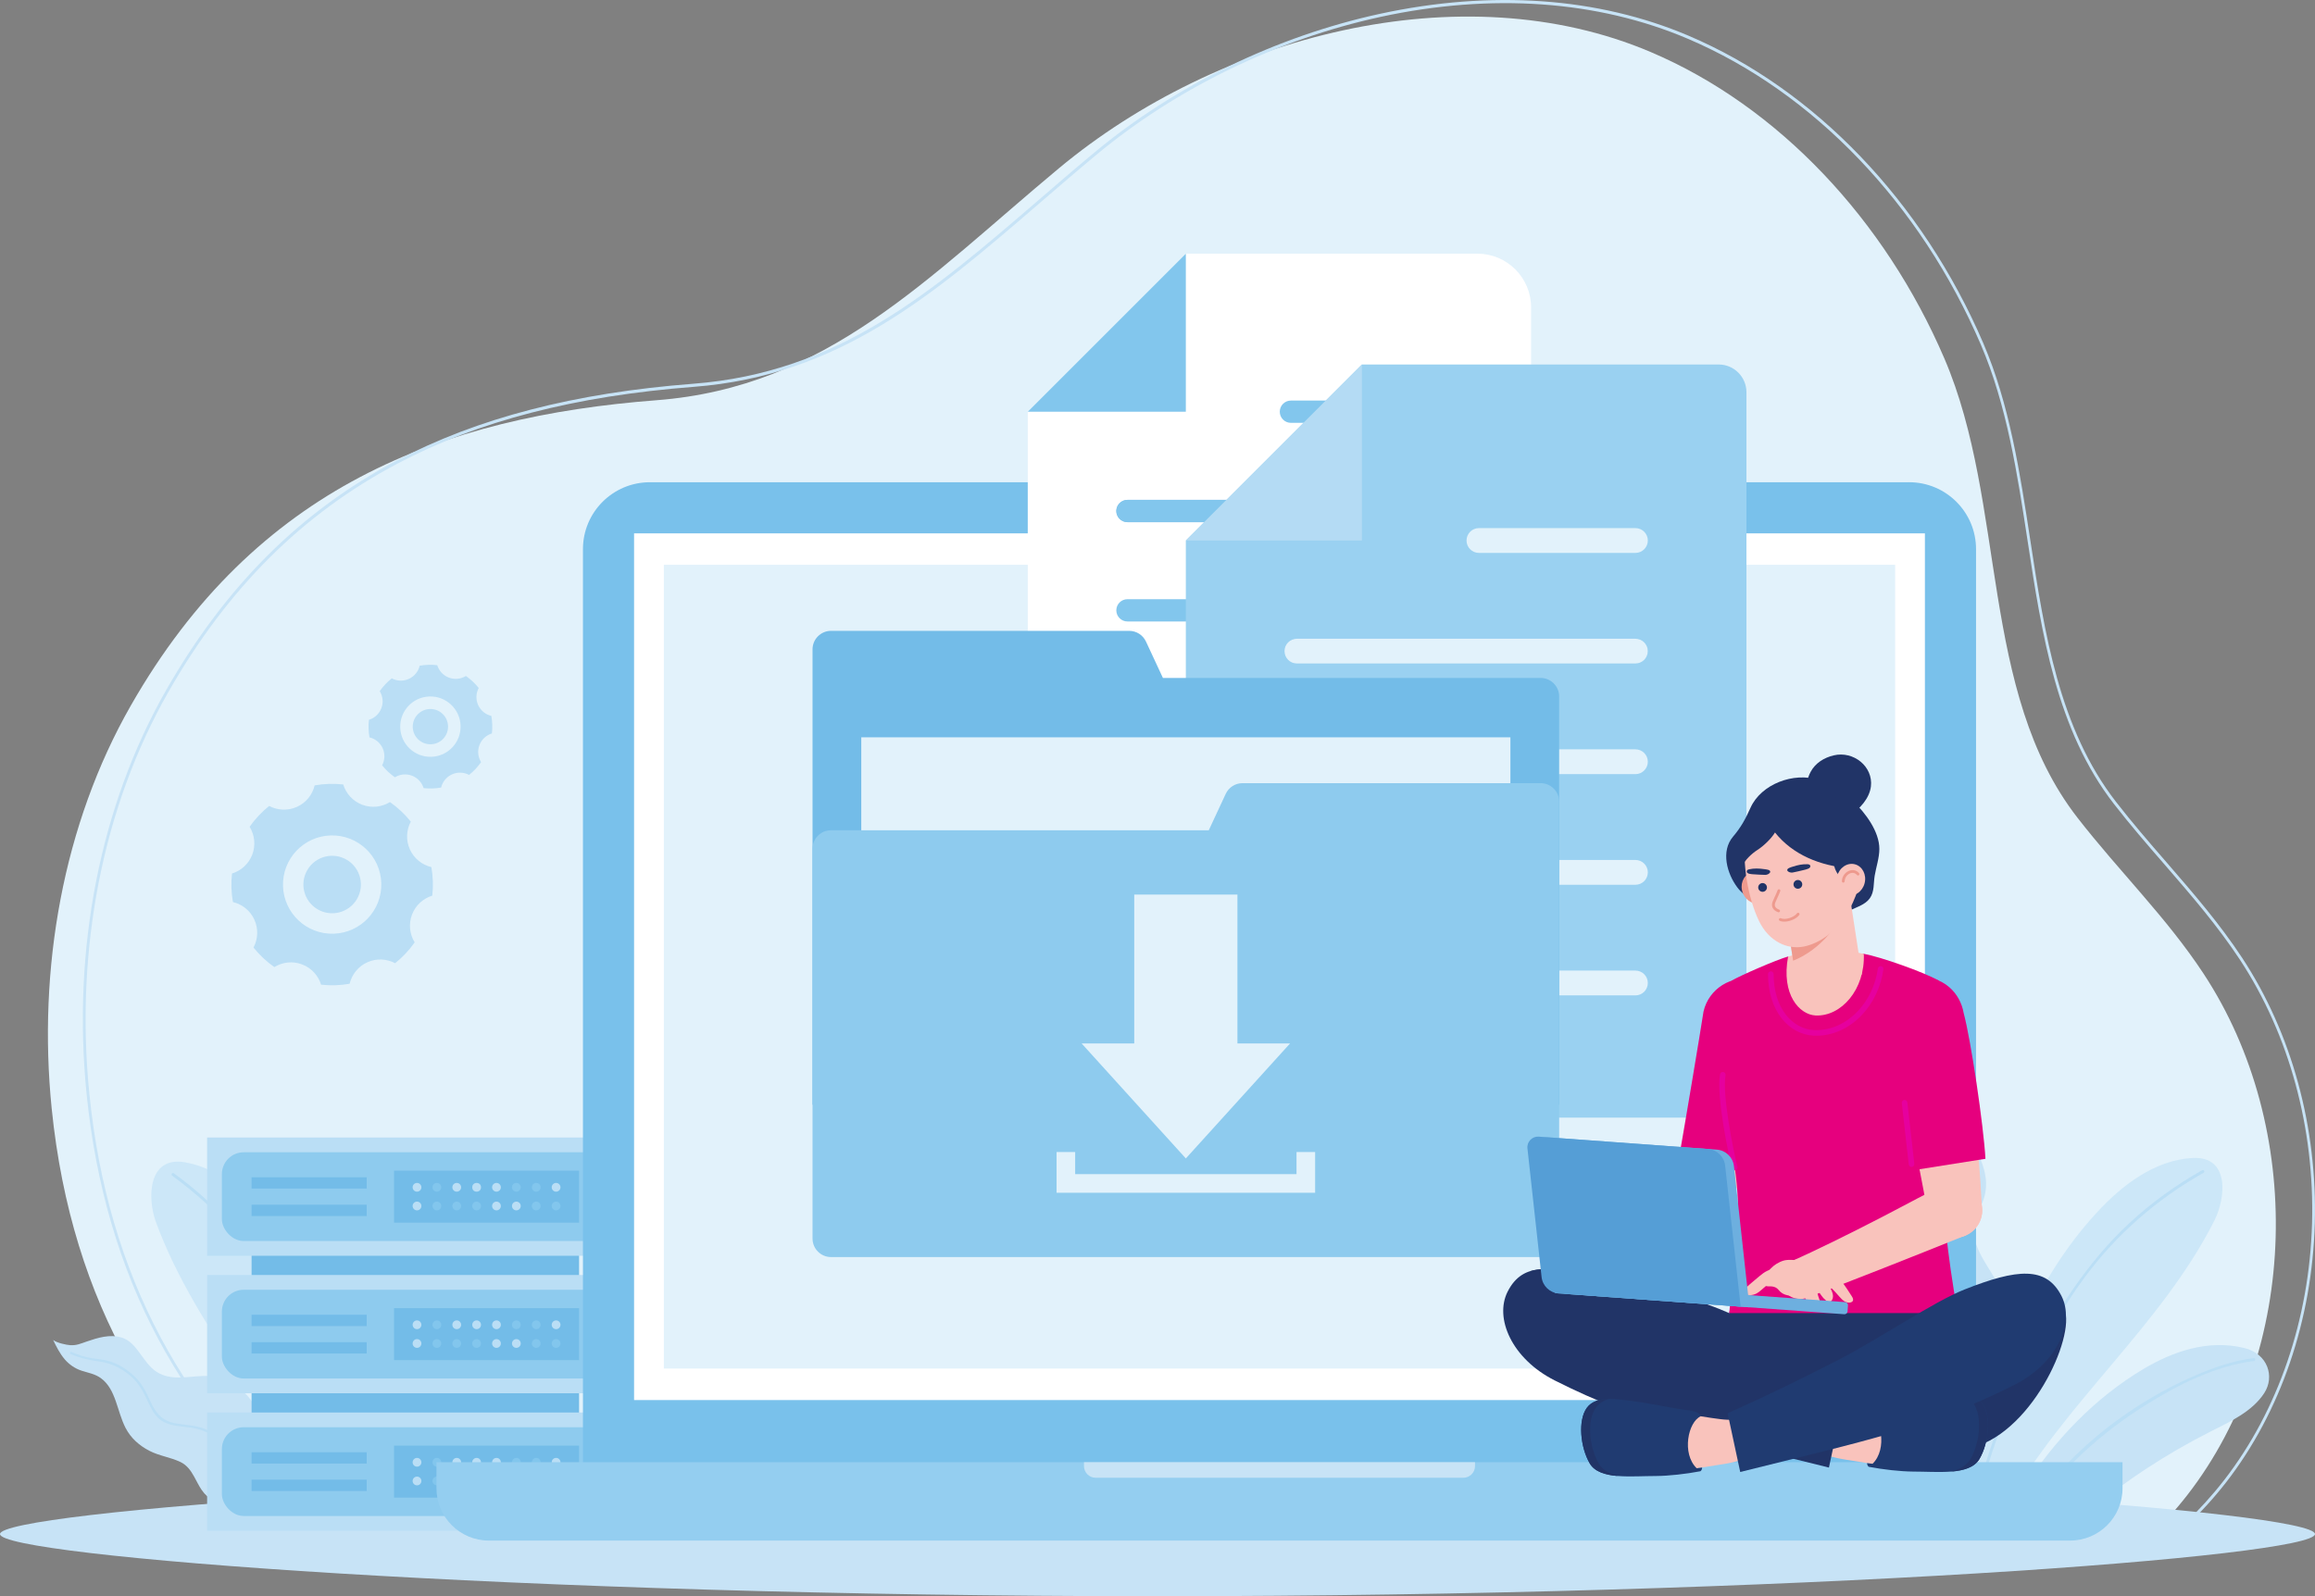 <?xml version="1.0" encoding="UTF-8"?>
<svg id="Layer_1" data-name="Layer 1" xmlns="http://www.w3.org/2000/svg" viewBox="0 0 2544.66 1755.05">
  <rect x="0" y="0" width="2544.66" height="1755.05" fill="#808080" stroke="none"/>
  <defs>
    <style>
      .cls-1 {
        fill: #b4dbf4;
      }

      .cls-2 {
        fill: #f9c3bc;
      }

      .cls-3 {
        fill: #c7e3f6;
      }

      .cls-4 {
        fill: #82c6ed;
      }

      .cls-5 {
        fill: #8ecbee;
      }

      .cls-6 {
        fill: #213467;
      }

      .cls-7 {
        fill: #badef5;
      }

      .cls-8 {
        fill: #79c1eb;
      }

      .cls-9 {
        fill: #e2f2fb;
      }

      .cls-10 {
        fill: #fff;
      }

      .cls-11 {
        fill: #e6009e;
      }

      .cls-12 {
        fill: #559ed6;
      }

      .cls-13 {
        fill: #203b71;
      }

      .cls-14 {
        fill: #ee9a8e;
      }

      .cls-15 {
        fill: #cce7f8;
      }

      .cls-16 {
        fill: #6dafdf;
      }

      .cls-17 {
        fill: #e6007e;
      }

      .cls-18 {
        fill: #9ad1f1;
      }

      .cls-19 {
        fill: #73bce8;
      }

      .cls-20 {
        fill: #94cef0;
      }
    </style>
  </defs>
  <g>
    <path class="cls-9" d="M309.01,1691.58h2051.99c15.6-14.87,30.19-30.86,43.57-48.12,123.48-159.32,128.85-403.64,17.64-572.84-40.69-61.9-92.3-111.91-138.67-171.57-108.15-139.14-77.41-344.5-146.31-504.97-65.3-152.08-182.03-276.97-322.65-336.82-208.4-88.69-475.8-17.79-650.62,127.76-144.67,120.45-255.19,240.66-442.28,255.03-235.69,18.1-440.52,95.26-577.83,335.62-74.62,130.63-102.57,289.73-87.04,443.09,21.96,216.99,118.78,368.6,252.2,472.81Z"/>
    <path class="cls-3" d="M2464.81,1053.49c-25.05-38.01-53.25-70.6-83.12-105.1-20.08-23.08-38.12-44.03-55.69-66.65-62.62-80.6-78.71-185.87-94.28-287.76-11.22-73.45-22.82-149.41-51.66-216.6-66.89-155.74-184.96-278.97-323.94-338.09-99.31-42.29-216.6-50.63-339.16-24.12-114.04,24.73-225.42,78.79-313.61,152.22-21.26,17.65-42.51,35.99-61.25,52.17-118.36,101.99-220.58,190.07-379.86,202.35-130.78,10.04-237.61,37.74-326.57,84.67-104.96,55.4-187.72,137.86-253,252.11-72.57,126.95-103.61,284.93-87.42,444.86,20.22,199.51,105.41,359.2,253.39,474.78l.39.3h23.45v-3.44h-22.51c-146.9-114.82-231.58-273.63-251.69-472.02-16.11-159.14,14.77-316.32,86.95-442.6,64.96-113.69,147.31-195.75,251.73-250.86,88.62-46.74,195.09-74.34,325.49-84.36,160.2-12.33,262.75-100.71,381.5-203.04,18.74-16.16,39.97-34.5,61.21-52.13,87.83-73.14,198.77-126.98,312.37-151.62,122.01-26.38,238.71-18.1,337.52,23.97,138.26,58.8,255.71,181.4,322.27,336.37,28.65,66.74,40.21,142.45,51.41,215.77,15.63,102.27,31.79,208.02,94.97,289.35,17.62,22.68,35.71,43.66,55.81,66.78,29.79,34.42,57.92,66.92,82.85,104.74,53.94,82.12,82,184.99,79.03,289.64-2.97,105.43-37.28,205.65-96.62,282.21-13.01,16.72-27.58,32.8-43.32,47.79h-23.9v3.44h24.5l.71-.09.45-.52c15.93-15.16,30.68-31.42,43.85-48.35,59.8-77.16,94.38-178.15,97.37-284.37,2.99-105.42-25.28-209.04-79.63-291.79Z"/>
    <g>
      <path class="cls-3" d="M390.31,1582.53c8.49,37.85,18.73,72.83,47.03,103.11.42.45.92,1.01,1.52,1.67l20.44,1.61c.35-6.13-1.8-14.2-2.8-19.14v-.03c-.23-1.18-.41-2.17-.45-2.92-.14-2.38-.31-4.75-.41-7.13-.62-11.09-.98-22.2-1.14-33.32-.03-2.46-.03-4.96,0-7.45-.09-12.06.18-24.15.74-36.22.63-14.2,1.68-28.41,3.19-42.61,2.3-22.24,5.63-44.45,10.12-66.58,5.2-25.83,11.9-51.22,20.07-76.55,7.33-22.78,16.34-47.21,11.24-70.54-4.5-20.6-27.38-32.5-49.6-18.86-34.51,21.16-51.6,57.69-60.35,92.83-14.94,59.89-12.86,123.28.4,182.14Z"/>
      <path class="cls-7" d="M445.4,1687.82l3.9.31s-.03-.03-.03-.07c-16.77-28.95-28.05-60.61-34.38-93.4-10.56-54.83-8.07-112.1,3.88-166.52,8.99-40.98,22.96-84.39,48.77-118.13,1.27-1.68-1.41-3.51-2.64-1.86-13.35,17.41-23.01,37.61-30.96,57.98-39.2,100.71-43.11,225.89,11.46,321.69Z"/>
      <path class="cls-7" d="M463.41,1686.32c.71-6.3,1.58-12.56,2.55-18.86v-.03c12.53-81.73,43.01-162.73,99.17-224.21.65-.74,1.32-1.49,2-2.2,1.42-1.52-.87-3.81-2.29-2.26-1.39,1.49-2.75,2.97-4.07,4.49-53.22,59.36-83.09,136.05-96.46,214.23-1.61,9.59-3,19.18-4.13,28.77t-.03.06h3.26Z"/>
      <g>
        <path class="cls-15" d="M520.63,1527.69c10.88,4.84,23.91,6.28,36.34,4.04,12.43-2.25,24.19-8.17,32.8-16.53-10.42-6.09-21.33-9.79-34.2-7.79s-26.6,11.27-34.94,20.28Z"/>
        <path class="cls-15" d="M479.87,1631.23c11.03,3.64,23.47,3.87,34.7.64,11.23-3.23,21.19-9.89,27.78-18.59-10.82-4.87-21.68-7.42-33.36-4.39-11.69,3.03-22.9,13.05-29.12,22.34Z"/>
        <path class="cls-15" d="M513.95,1416.92c15.7,12.91,21.58,34.1,14.65,52.83-10.37-1.93-18.99-11.26-20.24-20.41-1.25-9.16.34-24.03,5.6-32.41Z"/>
        <path class="cls-15" d="M548.75,1474.23c18.86,12.85,45.02,9.09,60.7-8.73-19.39-11.21-43.87-7.23-60.7,8.73Z"/>
        <path class="cls-15" d="M442.48,1526.96c22.62,11.83,35.73,35.5,32.69,58.99-13.05-.06-26.11-9.2-30.22-19.69-4.12-10.5-6.42-28.32-2.47-39.3Z"/>
        <path class="cls-15" d="M500.76,1586.94c26.41,11.1,56.89,1.11,70.73-23.18-26.58-9.06-54.98.83-70.73,23.18Z"/>
        <path class="cls-15" d="M460.4,1627.01c2.25-21.9-15.49-38.38-41.17-38.25-.38,21.23,16.67,36.36,41.17,38.25Z"/>
        <path class="cls-15" d="M609.93,1398.61c-12.41,2.41-24.53,7.38-33.8,15.22-9.27,7.84-15.43,18.69-15.34,29.54,13.24-.02,28.13-3.67,37.49-12.29s12.53-21.09,11.65-32.47Z"/>
        <path class="cls-15" d="M467.04,1466.13c-1.5,10.86-.06,22.03,5.53,31.45,5.59,9.42,15.59,16.92,27.7,19.21,4.45-11.02,5.41-24.22-1.03-33.89s-19.25-15.02-32.2-16.77Z"/>
      </g>
      <path class="cls-15" d="M300.81,1349.89c-24.29-33.55-56.66-64.82-97.46-71.95-40.85-7.14-41.52,39.43-32.05,65.4,44.61,122.33,141.75,219.3,190.79,339.93,10.09,24.81,35.51,34.09,42.26,1.37,4.16-20.19-2.18-42.16-5.63-61.92-17.06-97.83-38.88-191.31-97.92-272.84Z"/>
      <path class="cls-7" d="M191.08,1290.01c46.94,34.15,86.72,77.76,115.94,127.96,16.97,29.15,30.58,60.31,43.48,91.43,12.04,29.04,22.85,58.67,30.89,89.08,9.1,34.4,14.38,69.72,13.94,105.34-.03,2.08-3.25,1.89-3.22-.18.8-63.4-17.09-124.92-40.59-183.25-22.98-57.06-49.18-112.93-89.28-160.14-21.53-25.36-46.06-47.98-72.95-67.54-1.68-1.22.1-3.92,1.79-2.69h0Z"/>
      <path class="cls-3" d="M2055.69,1525.18c2,11.41,6.33,22.38,12.94,31.87,1.55,2.23,3.2,4.4,4.91,6.54,5.72,7.2,11.96,14.18,16.05,22.06,1.77,3.44,3.1,7.04,3.84,10.91.56,3.01.71,5.99.56,8.99-.44,9-3.44,18.01-5.41,27.08-1.07,4.89-1.82,9.82-1.69,14.78.28,12.57,6.08,24.27,12.55,35.72l57.77,3.46c1.22-8.53.85-17.45.37-26.15-.62-11.23,1.58-22.55,6.2-32.79,2.77-6.24,6.45-12.07,10.93-17.24,2.61-2.98,5.23-5.67,7.71-8.27,1.69-1.68,3.31-3.33,4.83-4.98,0-.03.03-.03.03-.03,8.05-8.61,13.74-17.03,11.54-32.27-.02-.2-.04-.36-.1-.56-.28-1.86-.68-3.73-1.16-5.54-1.85-6.87-4.89-13.46-7.37-20.11-3.41-9-5.84-18.11-3.2-28.11,4.05-15.16,12.78-28.12,16.33-43.57,3.51-15.45,3.26-31.12-2.78-45.91-9.95-24.5-32.83-45.45-30.86-71.86.74-10.21,5.79-18.29,9.57-27.47,3.71-9.06,4.74-19.09,3.12-28.77-1.74-10.33-5.85-20.08-10.13-29.66-.14,6.69-6.89,18.87-9.74,22.74-5.35,7.28-11.21,9.94-18.65,14.35-14.42,8.52-29.75,18.14-36.57,34.17-8.99,21.04,7.54,44.68,5.05,67.4-3.48,31.59-37.1,45.27-49.76,71.3-2.1,4.27-3.79,8.73-5.04,13.35-3.53,12.44-4.13,25.8-1.86,38.58Z"/>
      <path class="cls-3" d="M2195.88,1688.9l64.7,3.88c30.58-28.71,63.66-55,99.26-78.36,22.46-14.73,45.68-28.12,69.87-40.36,21.78-10.99,45.96-21.99,59.19-42.42,11.73-18.06,3.95-43.15-21.85-49.48-40.11-9.81-78.82,3.94-110.59,22.81-54.11,32.12-98.59,79.08-131.75,130.89-11.14,17.38-21.39,34.56-28.83,53.04Z"/>
      <path class="cls-7" d="M2212.81,1689.92l3.67.22c5.16-9.46,10.79-18.63,16.89-27.55,32.37-47.33,76.02-86.87,124.44-117.32,35.97-22.62,77.17-43.45,119.88-48.88,2.05-.27,1.37-3.41-.65-3.14-22.17,2.81-43.67,10.26-64.07,19.1-81.17,35.12-157.51,98.09-200.16,177.58Z"/>
      <path class="cls-7" d="M1975.68,1477.84c.68.65,1.39,1.26,2.07,1.94,60.03,56.06,95.23,134.05,112.45,213.56h3.26c-17.08-79.47-52.06-157.56-111.51-214.01-1.32-1.29-2.65-2.52-3.97-3.75-1.52-1.42-3.81.87-2.29,2.26Z"/>
      <g>
        <path class="cls-15" d="M2026.09,1555.89c-9.87,5.37-22.01,7.7-33.87,6.52s-23.36-5.87-32.09-13.08c9.34-6.51,19.33-10.81,31.58-9.89s25.86,8.6,34.38,16.45Z"/>
        <path class="cls-15" d="M2072.2,1650.21c-10.1,4.25-21.78,5.4-32.59,3.21s-20.67-7.71-27.52-15.4c9.81-5.4,19.83-8.61,31.05-6.64,11.22,1.97,22.52,10.56,29.06,18.83Z"/>
        <path class="cls-15" d="M2024.05,1451.21c-13.8,13.32-17.73,33.69-9.81,50.78,9.6-2.59,17.01-12.01,17.5-20.72.49-8.7-2.12-22.57-7.7-30.06Z"/>
        <path class="cls-15" d="M1995.63,1507.72c-16.77,13.5-41.65,11.93-57.74-3.65,17.39-12,40.72-10.1,57.74,3.65Z"/>
        <path class="cls-15" d="M2099.53,1549.33c-20.38,12.83-30.94,36.07-26.32,57.94,12.27-1.04,23.86-10.61,26.95-20.79,3.08-10.18,3.92-27.12-.63-37.15Z"/>
        <path class="cls-15" d="M2049.23,1610.12c-24,12.42-53.42,5.31-68.26-16.49,24.32-10.52,51.77-3.35,68.26,16.49Z"/>
        <path class="cls-15" d="M2090.2,1644.77c-3.76-20.43,11.69-37.26,35.85-39.07,1.95,19.93-12.95,35.45-35.85,39.07Z"/>
        <path class="cls-15" d="M1932.42,1441.2c11.85,1.34,23.63,5.1,32.93,11.78,9.3,6.67,15.92,16.42,16.65,26.63-12.45.98-26.74-1.34-36.18-8.74-9.44-7.4-13.36-18.9-13.4-29.66Z"/>
        <path class="cls-15" d="M2071.87,1493.97c2.23,10.1,1.71,20.72-2.84,30-4.55,9.28-13.4,17.08-24.61,20.14-5.01-10.03-6.91-22.37-1.58-31.95,5.33-9.57,16.97-15.57,29.03-18.19Z"/>
      </g>
      <path class="cls-15" d="M2304.74,1333.29c28.04-30.49,63.83-57.77,105.18-60.1,41.4-2.33,36.64,44,24.2,68.69-58.57,116.3-166.34,201.29-229.12,315.37-12.91,23.47-39.24,29.72-42.13-3.56-1.78-20.53,7.08-41.62,12.81-60.84,28.35-95.17,60.91-185.47,129.05-259.57Z"/>
      <path class="cls-7" d="M2422.16,1289.5c-50.9,28.61-95.69,67.69-130.46,114.65-18.96,25.61-35.19,53.27-50.79,81.01-15.52,27.59-29.91,55.89-41.6,85.33-13.2,33.26-22.76,67.86-26.49,103.51-.22,2.06-3.44,1.88-3.22-.19,6.56-62.66,31.02-121.33,60.81-176.29,30.12-55.58,63.57-109.52,110.27-152.77,24.27-22.48,51.19-41.92,80.02-58.13,1.82-1.02,3.27,1.86,1.46,2.88h0Z"/>
      <path class="cls-7" d="M2140.82,1627.92c.14,19.29-2.69,38.43-7.02,57.26l3.32.2c4.7-20.62,7.64-41.66,6.8-62.74-1.2-29.71-14.81-57.24-15.59-86.96-.45-16.24,3.9-31.66,12.56-45.41,6.65-10.63,15.13-20.87,18.27-33.29,2.8-11.09-.82-21.89-5.36-31.99-6.85-15.29-13.65-29.16-13.56-46.36.1-16.3,3.77-31.54,12.46-45.35,7.76-12.31,14.52-24.17,18.6-38.29.57-2-2.47-3.03-3.04-1.02-2.85,9.83-6.78,19.17-12.12,27.94-3.7,6.05-7.86,11.79-11.08,18.13-6.67,13.06-8.73,29.56-7.85,44.08.8,13.67,5.7,25.32,11.47,37.5,7.64,16.12,11.36,30.09,2.45,46.54-6.07,11.19-14.42,20.97-19.53,32.7-5.52,12.74-7.25,26.51-6.2,40.29,2.3,29.58,15.22,56.88,15.44,86.79Z"/>
      <path class="cls-3" d="M273.6,1536.6c5.79,6.98,10.13,15.12,12.43,23.87.54,2.05,1,4.14,1.41,6.24,1.39,7.06,2.38,14.32,5.01,20.75,1.15,2.8,2.63,5.42,4.55,7.82,1.51,1.86,3.21,3.46,5.08,4.9,5.59,4.3,12.48,7.08,18.88,10.51,3.45,1.84,6.57,4.15,9.67,6.48,12.23,9.24,25.76,23.26,31.25,59.78l-43.54,2c-5.71-3.6-10.83-8.34-15.77-13.04-6.38-6.06-14.24-10.49-22.69-12.93-5.12-1.51-10.46-2.28-15.82-2.22-3.1.04-6.03.24-8.84.4-1.85.15-3.66.28-5.42.35-.02-.02-.04,0-.04,0-9.21.44-17.12-.45-25.09-9.48-.11-.11-.19-.21-.28-.34-.97-1.11-1.88-2.3-2.71-3.5-3.16-4.59-5.54-9.74-8.25-14.59-3.64-6.6-7.84-12.66-15.13-16.16-11.09-5.27-23.24-6.64-34.25-12.36-10.99-5.74-20.2-13.84-25.96-24.94-9.56-18.36-10.44-42.61-27.18-54.83-6.46-4.74-13.84-5.82-21.23-8.23-7.29-2.38-13.78-6.86-18.73-12.73-5.27-6.28-9.01-13.67-12.54-21.08,4.06,3.31,14.74,5.46,18.5,5.72,7.05.5,11.61-1.64,18.01-3.84,12.39-4.28,25.9-8.53,38.91-4.47,17.1,5.31,22.8,27.15,37.61,37.19,20.6,13.95,45.8.84,67.73,6.49,3.61.92,7.13,2.17,10.51,3.77,9.2,4.2,17.47,10.62,23.94,18.45Z"/>
      <path class="cls-7" d="M291.67,1639.45c11.43,9.86,24.27,17.88,37.69,24.85l-1.57,2.08c-14.67-7.65-28.71-16.57-40.85-27.76-17.1-15.78-26.61-37.86-43.93-53.39-9.45-8.5-20.85-13.73-33.44-15.54-9.71-1.43-20.11-1.56-29.11-5.99-8.03-3.95-12.63-11.59-16.35-19.42-5.64-11.84-10.46-22.92-20.76-31.59-9.77-8.2-20.71-13.75-33.35-15.57-11.27-1.62-21.77-3.6-32.25-8.33-1.48-.67-.55-3.01.93-2.33,7.3,3.28,14.86,5.68,22.8,6.94,5.48.87,11.01,1.3,16.43,2.59,11.17,2.65,22.05,9.79,30.25,17.67,7.74,7.41,12.2,16.23,16.54,25.85,5.73,12.73,12.17,22.03,26.5,25.06,9.75,2.05,19.81,2.04,29.39,4.94,10.39,3.17,19.48,9.12,27.16,16.74,16.46,16.37,26.18,37.92,43.9,53.21Z"/>
    </g>
    <path class="cls-3" d="M1272.33,1618.35C569.63,1618.35,0,1662.35,0,1686.7s569.63,68.35,1272.33,68.35,1272.33-44,1272.33-68.35-569.63-68.35-1272.33-68.35Z"/>
  </g>
  <g>
    <path class="cls-7" d="M384.31,1081.66c2.42-10.09,9.25-19,19.44-23.61,10.2-4.61,21.4-3.86,30.58.99,8.2-6.58,15.44-14.29,21.48-22.9-5.43-8.85-6.9-19.99-2.95-30.46,3.95-10.47,12.4-17.85,22.31-20.92.56-5.12.79-10.33.63-15.62-.17-5.37-.73-10.63-1.63-15.76-10.09-2.42-19-9.25-23.61-19.44-4.61-10.2-3.86-21.4.99-30.58-6.58-8.2-14.29-15.44-22.9-21.48-8.85,5.43-19.99,6.9-30.46,2.95-10.47-3.95-17.85-12.4-20.92-22.31-5.12-.56-10.33-.79-15.62-.63-5.37.17-10.63.73-15.76,1.63-2.42,10.09-9.25,19-19.44,23.61-10.2,4.61-21.4,3.86-30.58-.99-8.2,6.58-15.44,14.29-21.48,22.9,5.43,8.85,6.9,19.99,2.96,30.46-3.95,10.47-12.4,17.85-22.31,20.92-.56,5.12-.79,10.33-.63,15.62.17,5.37.73,10.62,1.63,15.76,10.09,2.42,19,9.25,23.61,19.44,4.61,10.2,3.86,21.4-.99,30.58,6.58,8.2,14.29,15.44,22.9,21.48,8.85-5.43,19.99-6.9,30.46-2.96,10.47,3.95,17.85,12.4,20.92,22.31,5.12.56,10.33.79,15.62.63,5.37-.17,10.62-.73,15.76-1.63ZM311.08,974.27c-.93-29.83,22.5-54.77,52.33-55.7,29.83-.93,54.77,22.5,55.7,52.33.93,29.83-22.5,54.77-52.33,55.7-29.83.93-54.77-22.5-55.7-52.33Z"/>
    <circle class="cls-7" cx="365.09" cy="972.59" r="31.6" transform="translate(-669.86 882.63) rotate(-64.46)"/>
  </g>
  <g>
    <path class="cls-7" d="M484.9,865.92c1.49-6.2,5.68-11.67,11.94-14.5,6.26-2.83,13.14-2.37,18.78.61,5.04-4.04,9.48-8.78,13.19-14.06-3.33-5.44-4.24-12.27-1.81-18.7,2.42-6.43,7.61-10.96,13.7-12.85.34-3.14.49-6.34.39-9.59-.1-3.3-.45-6.52-1-9.68-6.2-1.49-11.67-5.68-14.5-11.94-2.83-6.26-2.37-13.14.61-18.78-4.04-5.04-8.78-9.48-14.06-13.19-5.44,3.33-12.27,4.24-18.7,1.81-6.43-2.42-10.96-7.61-12.85-13.7-3.14-.34-6.34-.49-9.59-.39-3.3.1-6.52.45-9.68,1-1.49,6.2-5.68,11.67-11.94,14.5-6.26,2.83-13.14,2.37-18.78-.61-5.04,4.04-9.48,8.78-13.19,14.06,3.33,5.44,4.24,12.27,1.81,18.7-2.42,6.43-7.61,10.96-13.7,12.85-.34,3.14-.49,6.34-.39,9.59.1,3.3.45,6.52,1,9.68,6.2,1.49,11.67,5.68,14.5,11.94,2.83,6.26,2.37,13.14-.61,18.78,4.04,5.04,8.78,9.48,14.06,13.19,5.44-3.33,12.27-4.24,18.7-1.81,6.43,2.42,10.96,7.61,12.85,13.7,3.14.34,6.34.49,9.59.39,3.3-.1,6.52-.45,9.68-1ZM439.93,799.98c-.57-18.32,13.82-33.63,32.13-34.2,18.32-.57,33.63,13.82,34.2,32.13.57,18.32-13.82,33.63-32.13,34.2-18.32.57-33.63-13.82-34.2-32.13Z"/>
    <path class="cls-7" d="M473.7,818.34c-10.71.33-19.67-8.08-20-18.79-.33-10.71,8.08-19.67,18.79-20,10.71-.33,19.67,8.08,20,18.79.33,10.71-8.08,19.67-18.79,20Z"/>
  </g>
  <g>
    <rect class="cls-19" x="276.54" y="1325.98" width="360" height="281.78"/>
    <rect class="cls-7" x="227.67" y="1250.69" width="457.74" height="130.03"/>
    <g>
      <rect class="cls-5" x="243.89" y="1266.92" width="425.3" height="97.58" rx="24.01" ry="24.01"/>
      <rect class="cls-19" x="433.11" y="1287.14" width="203.43" height="57.13"/>
      <rect class="cls-19" x="276.54" y="1294.4" width="126.55" height="12.45"/>
      <rect class="cls-19" x="276.54" y="1324.57" width="126.55" height="12.45"/>
      <path class="cls-7" d="M463.2,1305.43c0,2.66-2.16,4.82-4.82,4.82s-4.82-2.16-4.82-4.82,2.16-4.82,4.82-4.82,4.82,2.16,4.82,4.82Z"/>
      <path class="cls-7" d="M506.88,1305.43c0,2.66-2.16,4.82-4.82,4.82s-4.82-2.16-4.82-4.82,2.16-4.82,4.82-4.82,4.82,2.16,4.82,4.82Z"/>
      <circle class="cls-7" cx="523.91" cy="1305.43" r="4.82"/>
      <path class="cls-7" d="M550.56,1305.43c0,2.66-2.16,4.82-4.82,4.82s-4.82-2.16-4.82-4.82,2.16-4.82,4.82-4.82,4.82,2.16,4.82,4.82Z"/>
      <path class="cls-7" d="M616.09,1305.43c0,2.66-2.16,4.82-4.82,4.82s-4.82-2.16-4.82-4.82,2.16-4.82,4.82-4.82,4.82,2.16,4.82,4.82Z"/>
      <path class="cls-7" d="M463.2,1325.98c0,2.66-2.16,4.82-4.82,4.82s-4.82-2.16-4.82-4.82,2.16-4.82,4.82-4.82,4.82,2.16,4.82,4.82Z"/>
      <path class="cls-7" d="M550.56,1325.98c0,2.66-2.16,4.82-4.82,4.82s-4.82-2.16-4.82-4.82,2.16-4.82,4.82-4.82,4.82,2.16,4.82,4.82Z"/>
      <path class="cls-7" d="M572.41,1325.98c0,2.66-2.16,4.82-4.82,4.82s-4.82-2.16-4.82-4.82,2.16-4.82,4.82-4.82,4.82,2.16,4.82,4.82Z"/>
      <path class="cls-4" d="M485.04,1305.43c0,2.66-2.16,4.82-4.82,4.82s-4.82-2.16-4.82-4.82,2.16-4.82,4.82-4.82,4.82,2.16,4.82,4.82Z"/>
      <path class="cls-4" d="M572.41,1305.43c0,2.66-2.16,4.82-4.82,4.82s-4.82-2.16-4.82-4.82,2.16-4.82,4.82-4.82,4.82,2.16,4.82,4.82Z"/>
      <path class="cls-4" d="M594.25,1305.43c0,2.66-2.16,4.82-4.82,4.82s-4.82-2.16-4.82-4.82,2.16-4.82,4.82-4.82,4.82,2.16,4.82,4.82Z"/>
      <path class="cls-4" d="M485.04,1325.98c0,2.66-2.16,4.82-4.82,4.82s-4.82-2.16-4.82-4.82,2.16-4.82,4.82-4.82,4.82,2.16,4.82,4.82Z"/>
      <path class="cls-4" d="M506.88,1325.98c0,2.66-2.16,4.82-4.82,4.82s-4.82-2.16-4.82-4.82,2.16-4.82,4.82-4.82,4.82,2.16,4.82,4.82Z"/>
      <path class="cls-4" d="M528.72,1325.98c0,2.66-2.16,4.82-4.82,4.82s-4.82-2.16-4.82-4.82,2.16-4.82,4.82-4.82,4.82,2.16,4.82,4.82Z"/>
      <path class="cls-4" d="M594.25,1325.98c0,2.66-2.16,4.82-4.82,4.82s-4.82-2.16-4.82-4.82,2.16-4.82,4.82-4.82,4.82,2.16,4.82,4.82Z"/>
      <path class="cls-4" d="M616.09,1325.98c0,2.66-2.16,4.82-4.82,4.82s-4.82-2.16-4.82-4.82,2.16-4.82,4.82-4.82,4.82,2.16,4.82,4.82Z"/>
    </g>
    <rect class="cls-7" x="227.67" y="1401.86" width="457.74" height="130.03"/>
    <g>
      <rect class="cls-5" x="243.89" y="1418.08" width="425.3" height="97.58" rx="24.01" ry="24.01"/>
      <rect class="cls-19" x="433.11" y="1438.31" width="203.43" height="57.13"/>
      <rect class="cls-19" x="276.54" y="1445.57" width="126.55" height="12.45"/>
      <rect class="cls-19" x="276.54" y="1475.73" width="126.55" height="12.45"/>
      <path class="cls-7" d="M463.2,1456.6c0,2.66-2.16,4.82-4.82,4.82s-4.82-2.16-4.82-4.82,2.16-4.82,4.82-4.82,4.82,2.16,4.82,4.82Z"/>
      <path class="cls-7" d="M506.88,1456.6c0,2.66-2.16,4.82-4.82,4.82s-4.82-2.16-4.82-4.82,2.16-4.82,4.82-4.82,4.82,2.16,4.82,4.82Z"/>
      <path class="cls-7" d="M528.72,1456.6c0,2.66-2.16,4.82-4.82,4.82s-4.82-2.16-4.82-4.82,2.16-4.82,4.82-4.82,4.82,2.16,4.82,4.82Z"/>
      <path class="cls-7" d="M550.56,1456.6c0,2.66-2.16,4.82-4.82,4.82s-4.82-2.16-4.82-4.82,2.16-4.82,4.82-4.82,4.82,2.16,4.82,4.82Z"/>
      <path class="cls-7" d="M616.09,1456.6c0,2.66-2.16,4.82-4.82,4.82s-4.82-2.16-4.82-4.82,2.16-4.82,4.82-4.82,4.82,2.16,4.82,4.82Z"/>
      <path class="cls-7" d="M463.2,1477.15c0,2.66-2.16,4.82-4.82,4.82s-4.82-2.16-4.82-4.82,2.16-4.82,4.82-4.82,4.82,2.16,4.82,4.82Z"/>
      <path class="cls-7" d="M550.56,1477.15c0,2.66-2.16,4.82-4.82,4.82s-4.82-2.16-4.82-4.82,2.16-4.82,4.82-4.82,4.82,2.16,4.82,4.82Z"/>
      <path class="cls-7" d="M572.41,1477.15c0,2.66-2.16,4.82-4.82,4.82s-4.82-2.16-4.82-4.82,2.16-4.82,4.82-4.82,4.82,2.16,4.82,4.82Z"/>
      <path class="cls-4" d="M485.04,1456.6c0,2.66-2.16,4.82-4.82,4.82s-4.82-2.16-4.82-4.82,2.16-4.82,4.82-4.82,4.82,2.16,4.82,4.82Z"/>
      <path class="cls-4" d="M572.41,1456.6c0,2.66-2.16,4.82-4.82,4.82s-4.82-2.16-4.82-4.82,2.16-4.82,4.82-4.82,4.82,2.16,4.82,4.82Z"/>
      <path class="cls-4" d="M594.25,1456.6c0,2.66-2.16,4.82-4.82,4.82s-4.82-2.16-4.82-4.82,2.16-4.82,4.82-4.82,4.82,2.16,4.82,4.82Z"/>
      <path class="cls-4" d="M485.04,1477.15c0,2.66-2.16,4.82-4.82,4.82s-4.82-2.16-4.82-4.82,2.16-4.82,4.82-4.82,4.82,2.16,4.82,4.82Z"/>
      <path class="cls-4" d="M506.88,1477.15c0,2.66-2.16,4.82-4.82,4.82s-4.82-2.16-4.82-4.82,2.16-4.82,4.82-4.82,4.82,2.16,4.82,4.82Z"/>
      <path class="cls-4" d="M528.72,1477.15c0,2.66-2.16,4.82-4.82,4.82s-4.82-2.16-4.82-4.82,2.16-4.82,4.82-4.82,4.82,2.16,4.82,4.82Z"/>
      <path class="cls-4" d="M594.25,1477.15c0,2.66-2.16,4.82-4.82,4.82s-4.82-2.16-4.82-4.82,2.16-4.82,4.82-4.82,4.82,2.16,4.82,4.82Z"/>
      <path class="cls-4" d="M616.09,1477.15c0,2.66-2.16,4.82-4.82,4.82s-4.82-2.16-4.82-4.82,2.16-4.82,4.82-4.82,4.82,2.16,4.82,4.82Z"/>
    </g>
    <rect class="cls-7" x="227.67" y="1553.03" width="457.74" height="130.03"/>
    <g>
      <rect class="cls-5" x="243.89" y="1569.25" width="425.3" height="97.58" rx="24.01" ry="24.01"/>
      <rect class="cls-19" x="433.11" y="1589.48" width="203.43" height="57.13"/>
      <rect class="cls-19" x="276.54" y="1596.73" width="126.55" height="12.45"/>
      <rect class="cls-19" x="276.54" y="1626.9" width="126.55" height="12.45"/>
      <path class="cls-7" d="M463.2,1607.77c0,2.66-2.16,4.82-4.82,4.82s-4.82-2.16-4.82-4.82,2.16-4.82,4.82-4.82,4.82,2.16,4.82,4.82Z"/>
      <path class="cls-7" d="M506.88,1607.77c0,2.66-2.16,4.82-4.82,4.82s-4.82-2.16-4.82-4.82,2.16-4.82,4.82-4.82,4.82,2.16,4.82,4.82Z"/>
      <path class="cls-7" d="M528.72,1607.77c0,2.66-2.16,4.82-4.82,4.82s-4.82-2.16-4.82-4.82,2.16-4.82,4.82-4.82,4.82,2.16,4.82,4.82Z"/>
      <path class="cls-7" d="M550.56,1607.77c0,2.66-2.16,4.82-4.82,4.82s-4.82-2.16-4.82-4.82,2.16-4.82,4.82-4.82,4.82,2.16,4.82,4.82Z"/>
      <path class="cls-7" d="M616.09,1607.77c0,2.66-2.16,4.82-4.82,4.82s-4.82-2.16-4.82-4.82,2.16-4.82,4.82-4.82,4.82,2.16,4.82,4.82Z"/>
      <path class="cls-7" d="M463.2,1628.32c0,2.66-2.16,4.82-4.82,4.82s-4.82-2.16-4.82-4.82,2.16-4.82,4.82-4.82,4.82,2.16,4.82,4.82Z"/>
      <path class="cls-7" d="M550.56,1628.32c0,2.66-2.16,4.82-4.82,4.82s-4.82-2.16-4.82-4.82,2.16-4.82,4.82-4.82,4.82,2.16,4.82,4.82Z"/>
      <path class="cls-7" d="M572.41,1628.32c0,2.66-2.16,4.82-4.82,4.82s-4.82-2.16-4.82-4.82,2.16-4.82,4.82-4.82,4.82,2.16,4.82,4.82Z"/>
      <path class="cls-4" d="M485.04,1607.77c0,2.66-2.16,4.82-4.82,4.82s-4.82-2.16-4.82-4.82,2.16-4.82,4.82-4.82,4.82,2.16,4.82,4.82Z"/>
      <path class="cls-4" d="M572.41,1607.77c0,2.66-2.16,4.82-4.82,4.82s-4.82-2.16-4.82-4.82,2.16-4.82,4.82-4.82,4.82,2.16,4.82,4.82Z"/>
      <path class="cls-4" d="M594.25,1607.77c0,2.66-2.16,4.82-4.82,4.82s-4.82-2.16-4.82-4.82,2.16-4.82,4.82-4.82,4.82,2.16,4.82,4.82Z"/>
      <path class="cls-4" d="M485.04,1628.32c0,2.66-2.16,4.82-4.82,4.82s-4.82-2.16-4.82-4.82,2.16-4.82,4.82-4.82,4.82,2.16,4.82,4.82Z"/>
      <path class="cls-4" d="M506.88,1628.32c0,2.66-2.16,4.82-4.82,4.82s-4.82-2.16-4.82-4.82,2.16-4.82,4.82-4.82,4.82,2.16,4.82,4.82Z"/>
      <path class="cls-4" d="M528.72,1628.32c0,2.66-2.16,4.82-4.82,4.82s-4.82-2.16-4.82-4.82,2.16-4.82,4.82-4.82,4.82,2.16,4.82,4.82Z"/>
      <path class="cls-4" d="M594.25,1628.32c0,2.66-2.16,4.82-4.82,4.82s-4.82-2.16-4.82-4.82,2.16-4.82,4.82-4.82,4.82,2.16,4.82,4.82Z"/>
      <path class="cls-4" d="M616.09,1628.32c0,2.66-2.16,4.82-4.82,4.82s-4.82-2.16-4.82-4.82,2.16-4.82,4.82-4.82,4.82,2.16,4.82,4.82Z"/>
    </g>
  </g>
  <g>
    <path class="cls-8" d="M2098.48,530.21H714.37c-40.64,0-73.59,32.95-73.59,73.59v1046.99h1531.29V603.79c0-40.64-32.95-73.59-73.59-73.59Z"/>
    <path class="cls-10" d="M696.97,1539.34v-952.94h0s1418.9,0,1418.9,0v952.95H696.97Z"/>
    <path class="cls-20" d="M479.75,1607.71v28.56c0,31.81,25.79,57.59,57.59,57.59h1738.17c31.81,0,57.59-25.79,57.59-57.59v-28.56H479.75Z"/>
    <path class="cls-3" d="M1191.5,1607.71v4.2c0,7.12,5.77,12.89,12.89,12.89h404.07c7.12,0,12.89-5.77,12.89-12.89v-4.2h-429.85Z"/>
    <rect class="cls-9" x="964.53" y="386.15" width="883.78" height="1353.45" transform="translate(2469.29 -343.56) rotate(90)"/>
    <g>
      <g>
        <path class="cls-10" d="M1623.94,278.91h-320.46c-67.86,67.86-105.9,105.9-173.76,173.76v421.84c0,32.61,26.44,59.05,59.05,59.05h435.17c32.61,0,59.05-26.44,59.05-59.05V337.96c0-32.61-26.44-59.05-59.05-59.05Z"/>
        <polygon class="cls-4" points="1303.48 278.91 1129.72 452.67 1303.48 452.67 1303.48 278.91"/>
        <path class="cls-4" d="M1573.41,574.11h-334.1c-6.76,0-12.25-5.48-12.25-12.25s5.48-12.25,12.25-12.25h334.1c6.76,0,12.25,5.48,12.25,12.25s-5.48,12.25-12.25,12.25Z"/>
        <path class="cls-4" d="M1573.41,683.31h-334.1c-6.76,0-12.25-5.48-12.25-12.25s5.48-12.25,12.25-12.25h334.1c6.76,0,12.25,5.48,12.25,12.25s-5.48,12.25-12.25,12.25Z"/>
        <path class="cls-4" d="M1573.41,464.92h-154.43c-6.76,0-12.25-5.48-12.25-12.25s5.48-12.25,12.25-12.25h154.43c6.76,0,12.25,5.48,12.25,12.25s-5.48,12.25-12.25,12.25Z"/>
        <path class="cls-4" d="M1573.41,574.11h-334.1c-6.76,0-12.25-5.48-12.25-12.25s5.48-12.25,12.25-12.25h334.1c6.76,0,12.25,5.48,12.25,12.25s-5.48,12.25-12.25,12.25Z"/>
        <path class="cls-4" d="M1573.41,792.51h-334.1c-6.76,0-12.25-5.48-12.25-12.25s5.48-12.25,12.25-12.25h334.1c6.76,0,12.25,5.48,12.25,12.25s-5.48,12.25-12.25,12.25Z"/>
      </g>
      <g>
        <path class="cls-18" d="M1889.14,400.75h-392.13l-193.53,193.53v603.97c0,16.88,13.68,30.57,30.57,30.57h555.09c16.88,0,30.57-13.68,30.57-30.57V431.32c0-16.88-13.69-30.57-30.57-30.57Z"/>
        <polygon class="cls-1" points="1497.01 400.75 1303.48 594.29 1497.01 594.29 1497.01 400.75"/>
        <path class="cls-4" d="M1797.66,729.55h-372.12c-7.53,0-13.64-6.11-13.64-13.64s6.11-13.64,13.64-13.64h372.12c7.53,0,13.64,6.11,13.64,13.64s-6.11,13.64-13.64,13.64Z"/>
        <path class="cls-9" d="M1797.66,851.17h-372.12c-7.53,0-13.64-6.11-13.64-13.64s6.11-13.64,13.64-13.64h372.12c7.53,0,13.64,6.11,13.64,13.64s-6.11,13.64-13.64,13.64Z"/>
        <path class="cls-9" d="M1797.66,607.93h-172c-7.53,0-13.64-6.11-13.64-13.64s6.11-13.64,13.64-13.64h172c7.53,0,13.64,6.11,13.64,13.64s-6.11,13.64-13.64,13.64Z"/>
        <path class="cls-9" d="M1797.66,729.55h-372.12c-7.53,0-13.64-6.11-13.64-13.64s6.11-13.64,13.64-13.64h372.12c7.53,0,13.64,6.11,13.64,13.64s-6.11,13.64-13.64,13.64Z"/>
        <path class="cls-9" d="M1797.66,972.8h-372.12c-7.53,0-13.64-6.11-13.64-13.64s6.11-13.64,13.64-13.64h372.12c7.53,0,13.64,6.11,13.64,13.64s-6.11,13.64-13.64,13.64Z"/>
        <path class="cls-9" d="M1797.66,1094.43h-372.12c-7.53,0-13.64-6.11-13.64-13.64s6.11-13.64,13.64-13.64h372.12c7.53,0,13.64,6.11,13.64,13.64s-6.11,13.64-13.64,13.64Z"/>
      </g>
      <g>
        <path class="cls-19" d="M1693.45,745.39h-415.17l-18.62-40c-3.34-7.18-10.55-11.78-18.47-11.78h-327.67c-11.25,0-20.38,9.12-20.38,20.38v500.68h820.69v-448.89c0-11.25-9.12-20.38-20.38-20.38Z"/>
        <rect class="cls-9" x="946.7" y="810.68" width="713.56" height="497.02"/>
        <path class="cls-5" d="M1693.45,861.08h-327.67c-7.92,0-15.13,4.59-18.47,11.78l-18.62,40h-415.17c-11.25,0-20.38,9.12-20.38,20.38v428.52c0,11.25,9.12,20.38,20.38,20.38h779.93c11.25,0,20.38-9.12,20.38-20.38v-480.3c0-11.25-9.12-20.38-20.38-20.38Z"/>
        <g>
          <rect class="cls-9" x="1246.76" y="983.57" width="113.44" height="184.77"/>
          <polygon class="cls-9" points="1303.48 1273.7 1418.02 1147.29 1188.95 1147.29 1303.48 1273.7"/>
          <polygon class="cls-9" points="1445.6 1311.43 1161.37 1311.43 1161.37 1266.65 1181.83 1266.65 1181.83 1290.96 1425.14 1290.96 1425.14 1266.65 1445.6 1266.65 1445.6 1311.43"/>
        </g>
      </g>
    </g>
  </g>
  <g>
    <path class="cls-6" d="M2004.69,1014.72c-1.99.2-3.92.15-5.64-.28-6.21-1.54-11.61-7.87-15.91-12.1-9.78-9.62-20.05-9.93-33.26-10.04-16.05-.14-30.31-3.42-40.18-16.57-11.38-15.16-18.37-39.8-4.76-55.82,8.77-10.32,13.65-19.33,19.21-31.76,11.64-26.02,47.53-39.64,74.99-30.56,13.88,4.59,27.14,13.22,37.6,23.1,13.59,12.83,29.12,33.57,29.05,52.76-.04,9.88-3.49,19.69-5.13,29.39-1.4,8.26-.17,17.6-5.38,24.85-5.34,7.42-15.25,9.83-23.42,14.14-5.16,2.73-9.78,6.34-14.94,9.08-3.15,1.67-7.83,3.37-12.25,3.82Z"/>
    <path class="cls-6" d="M2056.51,864.76c-1.56,12.97-12.24,24.77-23.05,31.71-9.57,6.14-28.02,8.41-38.05,2.16-15.36-9.58-12.29-36.6-5.14-49.98,5.15-9.65,14.68-15.58,25.33-18.12,21.76-5.19,43.55,12.25,40.91,34.24Z"/>
  </g>
  <path class="cls-6" d="M1691.59,1445.75l-9.22-48.19c33.61-11.2,163.88,21.84,218.44,46.23l5.79-28.36h239.3v30.33h124.95c4.82,39.98-50.29,148.39-121.89,148.39-44.61,0-183.39-4.74-183.39-4.74l-273.98-143.65Z"/>
  <g>
    <circle class="cls-2" cx="1917.61" cy="1120.44" r="42.5" transform="translate(752.9 3011.48) rotate(-88.67)"/>
    <circle class="cls-2" cx="1869.54" cy="1329.46" r="30.05"/>
    <path class="cls-2" d="M1876.19,1110.91l-.16,1.47c-7.88,70.74-19.82,140.97-35.77,210.33h0s58.57,13.47,58.57,13.47l.24-.68c23.84-67.06,43.8-135.44,59.78-204.8l.17-.75-82.84-19.05Z"/>
  </g>
  <path class="cls-17" d="M1961.75,1132.87c2.56-11.18,1.21-22.77-3.79-32.63-6.05-11.91-16.57-20.12-29.63-23.11-25.04-5.73-50.07,9.97-55.81,35.01-3.9,25.28-19.47,118.29-26.67,159.33l76.5,18.49c12.31-35.15,35.44-126.99,39.41-157.08Z"/>
  <path class="cls-17" d="M1904.37,1269.52c5.66,29.88,7.38,53.37,4.43,91-1.6,20.17-5.16,51.77-7.99,83.25h251.24c-6.15-32.34-10.45-65.79-12.91-87.81-2.58-24.23-12.79-93.09-11.81-123.22,1.11-42.3,3.94-154.46,3.94-154.46-16.6-9.47-63.58-26.07-82.89-29.64l-82.64,2.95c-13.16,3.69-52.88,21.03-62.47,26.69,0,0-2.21,54.11-4.67,72.56-3.2,24.6-10.2,47.71-4.3,72.19,4.06,15.86,8.12,35.66,10.08,46.49Z"/>
  <path class="cls-11" d="M1996.5,1138.77s-2.03-.02-3.01-.08c-13.5-.67-25.98-7.42-35.12-19.02-9.7-12.3-14.88-29.11-14.95-48.6-.01-1.7,1.37-3.08,3.06-3.09h.01c1.69,0,3.06,1.37,3.07,3.06.07,18.1,4.78,33.6,13.63,44.82,8.02,10.18,18.89,16.1,30.6,16.69.91.04,2.73.07,2.74.07,16.44,0,32.55-7.32,45.3-20.61,11.87-12.36,19.8-29.09,22.35-47.09.24-1.68,1.78-2.82,3.47-2.61,1.68.24,2.85,1.8,2.61,3.48-2.71,19.27-11.24,37.2-23.98,50.49-13.93,14.51-31.61,22.51-49.78,22.51Z"/>
  <path class="cls-2" d="M2048.72,1048.76l-40.8-7.79-42.42,10.65c-7.93,42.32,12.82,64.03,30.11,64.88,28.28,1.4,54.71-28.71,53.1-67.74Z"/>
  <g>
    <polygon class="cls-2" points="2046.6 1071.41 1974.96 1082.48 1971.02 1056.3 1954.11 946.05 2025.61 935 2032.94 982.67 2046.6 1071.41"/>
    <path class="cls-14" d="M2032.94,982.67c-6.33,31.7-32.37,61.9-61.92,73.63l-16.91-110.25,71.51-11.05,7.32,47.68Z"/>
  </g>
  <path class="cls-2" d="M2080.03,1612.64c-17.47-2.38-34.96-5.04-52.4-7.93-7.61-1.26-23.82-4.58-34.21-10.23,0,0,5.19-27.33,7.69-39.07,10.15.9,20.84,1.39,31.22.07,13.8-1.76,27.54-3.9,41.11-7.05,19.66-4.56,39.14-4.32,59.27-4.76,13.55-.29,42.78,10.39,42.69,23.94-.14,21.36-18.46,32.88-38.87,42.16-17.25,7.85-37.55,5.45-56.51,2.87Z"/>
  <path class="cls-6" d="M1657.19,1420.16c16.72-33.05,48.84-30.11,106.75-7.17,33.73,13.36,92.75,53.64,136.68,76.34,39.12,20.22,79.51,40.08,123.58,59.65l-13.83,64.61c-138.75-34.59-208.15-48.72-301.4-95.8-47.25-23.86-66.49-68.55-51.78-97.63Z"/>
  <g>
    <path class="cls-13" d="M2052.3,1608.72c.13,3.19,1.91,4.03,1.91,4.03,16.06,3.06,34.55,5.1,48.45,5.23,13.51,0,28.81,1.02,42.07,0h.38c13.64-1.15,25.12-4.59,30.6-13.64,10.58-17.98,13.26-47.68,3.32-61.32-5.23-7.27-14.15-9.56-23.84-9.82-8.67-.13-17.98,1.28-25.75,2.29-19.12,2.42-45.64,8.29-60.81,10.07-11.73,1.4-14.41,4.46-14.79,6.76,13.9,6.12,21.16,40.93,4.46,57.12-1.27-.13-5.99-.72-5.99-.72Z"/>
    <path class="cls-6" d="M2145.11,1617.98c13.64-1.15,25.12-4.59,30.6-13.64,10.58-17.98,13.26-47.68,3.32-61.32-5.23-7.27-14.15-9.56-23.84-9.82,5.74,2.04,10.58,5.1,14.02,9.82,9.94,13.64,7.27,43.35-3.31,61.32-4.08,6.76-11.48,10.96-20.78,13.64Z"/>
  </g>
  <path class="cls-2" d="M1843.2,1617.49c17.47-2.38,34.96-5.04,52.4-7.93,7.61-1.26,23.82-4.58,34.21-10.23,0,0-5.19-27.33-7.69-39.07-10.15.9-20.84,1.39-31.22.07-13.8-1.76-27.54-3.9-41.11-7.05-19.66-4.56-39.14-4.32-59.27-4.76-13.55-.29-42.78,10.39-42.69,23.94.14,21.36,18.46,32.88,38.87,42.16,17.25,7.85,37.55,5.45,56.51,2.87Z"/>
  <g>
    <path class="cls-13" d="M1870.98,1613.6c-.13,3.19-1.91,4.03-1.91,4.03-16.06,3.06-34.55,5.1-48.45,5.23-13.51,0-28.81,1.02-42.07,0h-.38c-13.64-1.15-25.12-4.59-30.6-13.64-10.58-17.98-13.26-47.68-3.31-61.32,5.23-7.27,14.15-9.56,23.84-9.82,8.67-.13,17.98,1.28,25.75,2.29,19.12,2.42,45.64,8.29,60.81,10.07,11.73,1.4,14.41,4.46,14.79,6.76-13.9,6.12-21.16,40.93-4.46,57.12,1.27-.13,5.99-.72,5.99-.72Z"/>
    <path class="cls-6" d="M1778.17,1622.86c-13.64-1.15-25.12-4.59-30.6-13.64-10.58-17.98-13.26-47.68-3.31-61.32,5.23-7.27,14.15-9.56,23.84-9.82-5.74,2.04-10.58,5.1-14.02,9.82-9.94,13.64-7.27,43.35,3.31,61.32,4.08,6.76,11.48,10.96,20.78,13.64Z"/>
  </g>
  <path class="cls-13" d="M2266.03,1425.01c-16.72-33.05-48.84-30.11-106.75-7.17-33.73,13.36-92.75,53.64-136.68,76.34-39.12,20.22-79.51,40.08-123.58,59.65l13.83,64.61c138.75-34.59,208.15-48.72,301.4-95.8,47.25-23.86,66.49-68.55,51.78-97.63Z"/>
  <path class="cls-11" d="M1906.83,1286.74c-1.37,0-2.62-.91-2.98-2.29-4.01-15.36-17.51-80.22-13.15-103.3.32-1.66,1.74-2.8,3.6-2.45,1.66.31,2.76,1.92,2.45,3.59-3.89,20.57,8.56,83.44,13.05,100.6.42,1.65-.55,3.33-2.2,3.75-.26.07-.53.1-.78.1Z"/>
  <g>
    <g>
      <circle class="cls-2" cx="1869.54" cy="1329.46" r="30.05" transform="translate(-296.21 573.03) rotate(-16.16)"/>
      <circle class="cls-2" cx="1824.29" cy="1399.49" r="21.83" transform="translate(-427.8 1862.88) rotate(-49.12)"/>
      <path class="cls-2" d="M1843.21,1314.96c-9.43,21.23-22.61,50.24-38.04,74l38.27,21.07c18.11-20.55,36.33-42.73,52.42-66.08l-52.65-28.99Z"/>
    </g>
    <g>
      <path class="cls-2" d="M1780.99,1401.37c.45-.06.91-.09,1.36-.1,2.35-.02,4.63.75,6.96,1.11,2.33.35,4.93.21,6.7-1.35.96-.85,1.57-2.03,2.13-3.18,1.67-3.47,3.13-7.04,4.36-10.69-6.77-.43-13.53-.87-20.3-1.3-1.24-.08-2.52-.15-3.67.32-10.31,4.22-19.55,15.07-26.93,23.24-1.15,1.27-2.36,2.93-1.79,4.55.28.8.96,1.4,1.71,1.8,2.1,1.13,4.73.85,6.91-.11,2.18-.96,4.04-2.52,5.91-3.99,4.57-3.6,10.51-9.46,16.65-10.29Z"/>
      <circle class="cls-2" cx="1825.03" cy="1400.44" r="20.89" transform="translate(-399.4 1986.86) rotate(-52.27)"/>
      <path class="cls-2" d="M1834.25,1386.37c4.88,3.06,8.97,7.45,11.56,12.6,1.3,2.59,2.39,5.53,2.69,8.43.3,2.87-1.76,4.24-4.21,5.38-3.85,1.79-7.71,3.59-11.73,4.95-3.94,1.33-8.07,2.25-12.23,2.07-5.53-.24-10.94-2.49-15.01-6.23-1.81-1.66-3.35-3.6-5.25-5.17-1.89-1.56-4.27-2.76-6.72-2.53-2.08.19-3.95,1.39-5.46,2.85s-2.72,3.17-4.11,4.73c-1.88,2.11-4.15,3.96-6.84,4.82-2.69.86-5.84.59-8.04-1.18-.4-.32-.78-.71-.95-1.2-.34-1,.27-2.04.86-2.92,5.15-7.6,10.7-18.01,19.59-21.74,4.41-1.85,8.51-2.45,12.47-5.23,3.93-2.76,9.46-4.64,14.29-4.29,10.65.78,14.01,1.47,19.08,4.66Z"/>
      <path class="cls-2" d="M1854.25,1414.43c-.66-.65-1.37-1.21-2.12-1.53-1.93-.84-4.16-.28-6.15.42s-4.06,1.53-6.13,1.18c-2.62-.45-4.62-2.77-5.4-5.32s-.57-5.27-.23-7.91c.51-3.91.31-7.6.46-11.51.02-.39.07-.83.4-1.04.35-.22.81-.05,1.19.12,6.09,2.81,12.78,5.2,18.33,9.01,2.65,1.82,4.84,4.2,6.97,6.6,4.86,5.48,9.53,11.12,14.2,16.77.23.28.47.57.53.93.1.55-.26,1.08-.65,1.48-1.77,1.77-4.54,2.13-7.02,1.77-2.53-.37-4.96-1.39-7-2.94-1.89-1.44-3.4-3.29-4.89-5.12-.72-.89-1.56-2-2.5-2.92Z"/>
      <path class="cls-2" d="M1796.99,1424.25c5.54-2.35,8.24-8.52,10.34-13.75,1.06-2.65,1.93-5.43,3.2-7.99,1.72-5.22,4.7-9.26,9.23-12.21.16-.1.33-.22.39-.4.04-.12.02-.26,0-.39-.25-1.03-1.27-1.66-2.21-2.17-1.97-1.08-4.02-2.7-6.31-2.94-2.38-.25-4.77.83-6.58,2.42-3.03,2.65-5.27,6.42-6.84,10.06-3.51,8.13-6.95,16.11-11.19,23.87-.34.62-.68,1.35-.41,1.99.18.41.57.69.96.92,2.82,1.64,6.41,1.86,9.42.59Z"/>
    </g>
  </g>
  <g>
    <circle class="cls-2" cx="2112.95" cy="1119.39" r="42.5" transform="translate(-22.92 2194.39) rotate(-54.63)"/>
    <circle class="cls-2" cx="2148.83" cy="1330.84" r="30.05" transform="translate(-180.24 2312.69) rotate(-54.63)"/>
    <path class="cls-2" d="M2071.05,1126.49l.41,1.42c19.89,68.34,35.83,137.77,47.74,207.95h0s59.26-10.05,59.26-10.05l-.04-.72c-3.74-71.08-11.56-141.88-23.44-212.05l-.13-.76-83.8,14.22Z"/>
  </g>
  <path class="cls-17" d="M2158.49,1113.92c-1.93-11.31-7.62-21.49-16.03-28.68-10.16-8.67-23.03-12.21-36.23-9.96-25.32,4.32-42.4,28.43-38.08,53.76,6.1,24.84,27.45,116.7,36.55,157.36l77.73-12.31c-2.14-37.18-16.04-130.86-23.94-160.17Z"/>
  <g>
    <circle class="cls-2" cx="2148.83" cy="1330.7" r="30.05" transform="translate(807.25 3472.75) rotate(-89.71)"/>
    <circle class="cls-2" cx="1978.69" cy="1406.36" r="21.83" transform="translate(123.65 2972.22) rotate(-75.57)"/>
    <path class="cls-2" d="M2136.77,1303.17c-14.69,6.42-40.64,20.8-69.84,35.88-34.25,17.69-72.8,36.74-97,47.31l17.54,40.01c49.06-18.5,115.36-44.78,173.43-68.16l-24.13-55.05Z"/>
  </g>
  <path class="cls-11" d="M2101.06,1283.03c.14,0,.3,0,.45-.02,1.69-.2,2.91-1.72,2.71-3.41l-7.64-67.47c-.2-1.68-1.71-2.88-3.39-2.71-1.69.2-2.91,1.72-2.71,3.41l7.64,67.47c.16,1.53,1.45,2.67,2.95,2.72Z"/>
  <g>
    <path class="cls-2" d="M2005.82,1411.79c-.47-.14-.94-.25-1.42-.33-2.48-.42-5.02.01-7.54,0-2.52-.02-5.25-.62-6.85-2.56-.87-1.06-1.31-2.4-1.71-3.72-1.18-3.95-2.12-7.97-2.8-12.03,7.22.68,14.44,1.37,21.66,2.05,1.32.12,2.69.27,3.82.95,10.17,6.2,18.1,19.21,24.51,29.09,1,1.54,2,3.49,1.13,5.1-.43.8-1.25,1.32-2.11,1.61-2.41.84-5.13.1-7.28-1.28s-3.84-3.34-5.57-5.22c-4.22-4.57-9.5-11.76-15.85-13.67Z"/>
    <path class="cls-2" d="M1982.35,1388.16c9.89,4.27,14.44,15.74,10.18,25.63-4.27,9.89-15.74,14.44-25.63,10.18s-14.44-15.74-10.18-25.63c4.27-9.89,15.74-14.44,25.63-10.18Z"/>
    <path class="cls-2" d="M1940.6,1413.76c1.78.77,3.85.55,5.81.6,2.42.07,4.89.64,6.82,2.15,1.48,1.15,2.56,2.78,3.96,4.03,5.58,4.94,15.89,5.52,21.58.46,2.69-2.39,4.69-5.53,7.2-8.12.57-.59,1.2-1.17,1.98-1.39.89-.24,1.83.03,2.67.41,8.18,3.68,10.7,15.59,18.85,19.35.37.17.75.32,1.15.35.72.05,1.41-.32,1.97-.8,1.83-1.57,2.47-4.29,2.19-6.75-.28-2.46-1.32-4.72-2.35-6.94-3.39-7.29-6.97-14.84-13.01-19.88-3.47-2.89-7.44-4.45-11.35-6.47-3.91-2.02-7.06-4.65-11.62-5.04-10.79-.92-14.26-.74-19.85,1.79-5.16,2.33-9.8,6.07-13.21,10.79-2.13,2.96-8.21,12.36-3.32,15.18.17.1.35.19.52.26Z"/>
    <path class="cls-2" d="M1940.05,1414.83c2.44-1.95,5.16-3.54,8.04-4.73,2.54-1.04,6.01-.99,8.33-2.12,4.5-2.21,5.28-10.54,4.65-15-.02-.17-.06-.36-.21-.45-.13-.09-.31-.06-.46-.03-6.07,1.19-12.26,2.12-17.9,4.8-3.1,1.47-5.82,3.62-8.47,5.8-6.06,4.96-11.94,10.14-17.83,15.31-.29.26-.59.53-.72.89-.2.57.09,1.19.44,1.67,1.57,2.17,4.44,3.02,7.12,3.06,2.73.04,5.47-.63,7.88-1.92,3.44-1.84,6.08-4.84,9.13-7.28Z"/>
    <path class="cls-2" d="M1981,1389.26c2.56.13,4.9,1.68,6.54,3.66,2.75,3.31,4.48,7.67,5.53,11.78,2.34,9.18,4.62,18.19,7.79,27.09.25.71.49,1.54.09,2.17-.26.41-.72.63-1.17.81-3.25,1.25-7.09.89-10.04-.96-7.65-4.78-8.41-17.23-10.6-25.12-.82-2.95-1.8-6.14-4.3-7.91-3.87-2.75-9.75-.95-13.53-3.82,4.52-2.02,9.05-4.04,13.57-6.06,1.89-.85,3.87-1.71,5.94-1.65.06,0,.11,0,.17,0Z"/>
  </g>
  <g>
    <path class="cls-16" d="M1923.05,1437.4l-200.14-14.58c-9.75-.71-17.61-8.28-18.68-18l-15.55-141.43c-.8-7.26,5.19-13.47,12.47-12.94l185.92,13.55c9.88.72,17.83,8.39,18.91,18.23l17.06,155.18Z"/>
    <path class="cls-16" d="M2028.2,1431.68l-316.51-23.06c-1.86-.14-3.48,1.26-3.62,3.12l-.48,6.57c-.14,1.86,1.26,3.48,3.12,3.62l316.51,23.06c1.86.14,3.48-1.26,3.62-3.12l.48-6.57c.14-1.86-1.26-3.48-3.12-3.62Z"/>
    <path class="cls-12" d="M1913.35,1436.7l-200.14-14.58c-9.75-.71-17.61-8.28-18.68-18l-15.55-141.43c-.8-7.26,5.19-13.47,12.47-12.94l185.92,13.55c9.88.72,17.83,8.39,18.91,18.23l17.06,155.18Z"/>
  </g>
  <ellipse class="cls-14" cx="1930.26" cy="975.99" rx="15.58" ry="17.5" transform="translate(-223.05 771.78) rotate(-21.4)"/>
  <path class="cls-2" d="M1989.21,872.2c-39.02-1.99-65.74,16.56-70.4,48.55-4.05,27.89,2.59,67.32,15.06,92.59,10.57,21.43,30.61,31.25,49.3,27.32,18.85-3.97,36.4-18.38,46.59-35.16,10.16-16.75,17.46-38.24,19.17-61.72,1.73-36.58-15.85-69.34-59.71-71.57Z"/>
  <path class="cls-6" d="M1951.08,915.32c19.45,24.37,49.49,36.92,83.47,39.43l13.1,12.63c1.97-7.69,3.18-15.6,3.77-23.49,1.63-34.27-13.84-71.67-62.12-74.16-3.26-.26-6.5-.26-9.5-.16-35.29,1.28-59.07,20.25-63.46,50.87-1.29,9.16-1.52,20.21-.75,30.92,2.6-5.69,9.53-12.61,16.4-16.99,6.64-4.23,15.45-12.75,19.09-19.06Z"/>
  <path class="cls-6" d="M2037.42,943.7c-4.98,7.37-7.7,16.31-8.47,25.18-8.5-4.42-13.99-14.06-13.46-23.62,5.25-2.59,10.14-4.03,15.99-3.89.72.02,1.45.06,2.09.38.64.32,1.16.99,1.08,1.7.28.23,2.48.02,2.77.25Z"/>
  <ellipse class="cls-2" cx="2034.54" cy="967.25" rx="17.5" ry="15.58" transform="translate(592.87 2698.3) rotate(-75.64)"/>
  <path class="cls-14" d="M2026.28,970.44c-.06,0-.13,0-.2,0-.85-.02-1.51-.73-1.5-1.58.04-1.52.36-3.02.95-4.47,2-4.86,6.88-8.1,11.59-7.72.82.07,1.63.25,2.41.53,1.58.58,2.96,1.58,4.01,2.89.53.66.43,1.63-.24,2.16-.63.53-1.61.42-2.16-.24-.7-.88-1.61-1.54-2.66-1.93-.51-.18-1.07-.3-1.62-.35-3.42-.27-6.99,2.17-8.49,5.83-.45,1.1-.7,2.24-.73,3.38-.03.78-.62,1.41-1.38,1.49Z"/>
  <g>
    <path class="cls-6" d="M1938.09,970.97c-2.63-.36-5.06,1.48-5.42,4.11-.36,2.63,1.48,5.06,4.11,5.42,2.63.36,5.06-1.48,5.42-4.11s-1.48-5.06-4.11-5.42Z"/>
    <path class="cls-6" d="M1976.89,967.6c-2.63-.36-5.06,1.48-5.42,4.11-.36,2.63,1.48,5.06,4.11,5.42,2.63.36,5.06-1.48,5.42-4.11.36-2.63-1.48-5.06-4.11-5.42Z"/>
    <path class="cls-6" d="M1989.84,951.7c-.33-.98-1.67-1.42-2.88-1.48-5.62-.27-11.09.93-16.38,2.68-1.86.61-6.97,1.83-5.9,4.31.7,1.61,3.84,2.51,5.72,2.14,4.19-.83,8.36-1.77,12.49-2.81,2.34-.59,8.03-1.61,6.94-4.83Z"/>
    <path class="cls-6" d="M1920.06,957.74c.16-1.02,1.4-1.69,2.58-1.95,5.49-1.23,11.08-.99,16.6-.18,1.94.28,7.18.6,6.55,3.23-.41,1.7-3.35,3.14-5.27,3.09-4.27-.1-8.54-.31-12.79-.62-2.41-.18-8.19-.21-7.67-3.57Z"/>
    <path class="cls-14" d="M1955.22,1003.08c-.23.02-.46,0-.68-.08-3-1.08-5.04-2.73-6.05-4.91-.92-1.97-.93-4.22-.02-6.69.51-1.37,1.3-3.09,2.2-5,1.09-2.34,2.33-5,3.33-7.68.31-.79,1.21-1.2,1.98-.9.79.3,1.2,1.18.91,1.97-1.04,2.8-2.31,5.52-3.42,7.91-.86,1.83-1.62,3.46-2.1,4.77-.62,1.67-.65,3.12-.08,4.33.65,1.39,2.14,2.53,4.31,3.3.79.29,1.21,1.17.92,1.97-.2.58-.72.95-1.28,1.01Z"/>
    <path class="cls-14" d="M1963.31,1013.25c-2.65.28-5.15.05-7.06-.84-.77-.35-1.1-1.27-.75-2.04.35-.79,1.28-1.1,2.05-.74,4.59,2.13,14.38-.86,17.72-5.44.52-.69,1.48-.83,2.15-.33.68.5.83,1.46.34,2.14-2.83,3.86-8.97,6.67-14.45,7.25Z"/>
  </g>
</svg>